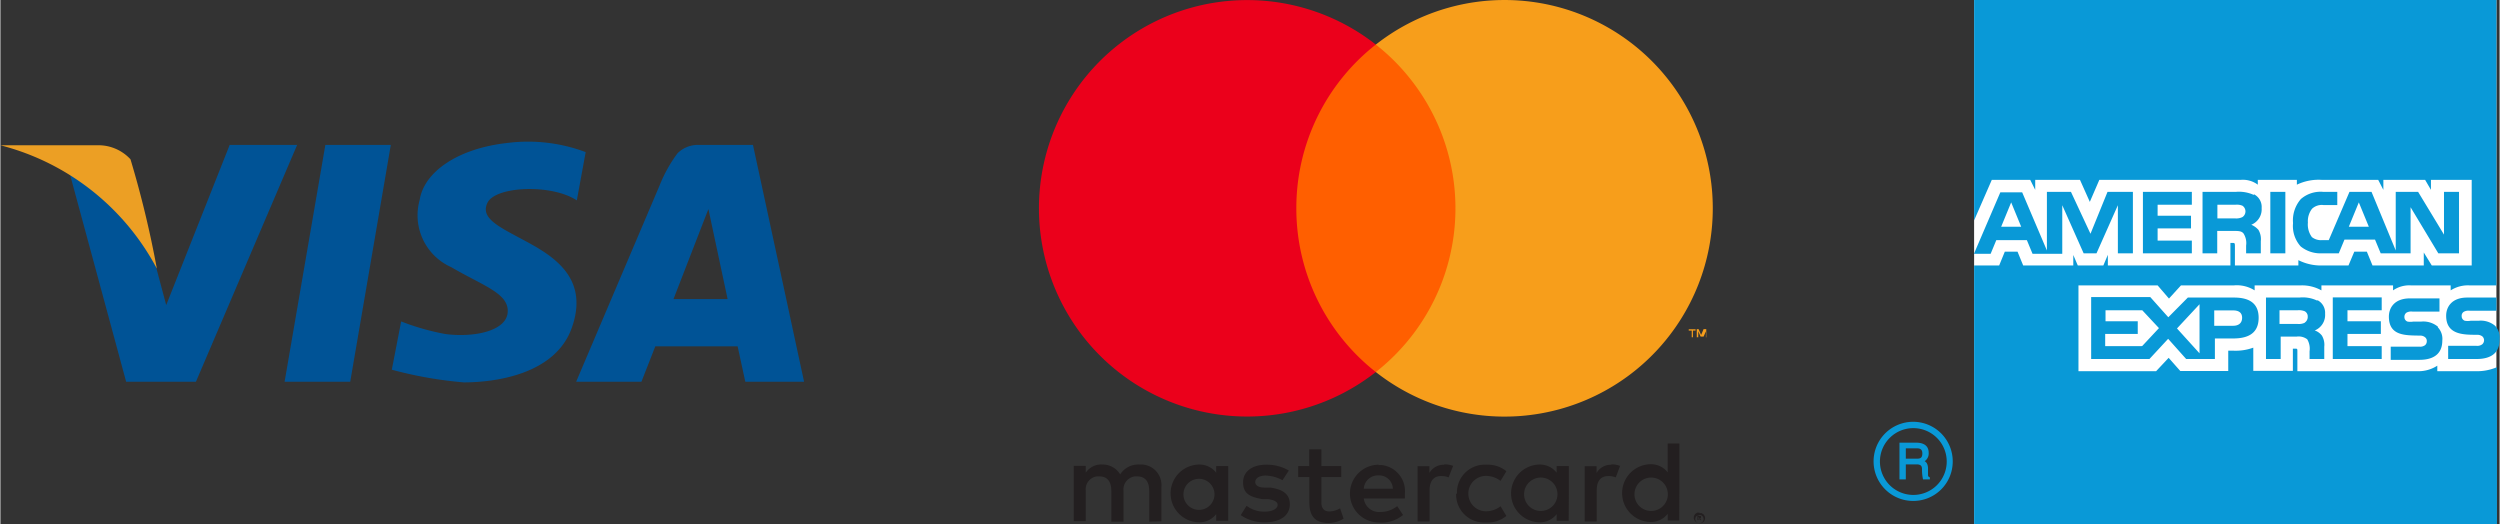 <svg height="11.07mm" viewBox="0 0 149.67 31.39" width="52.8mm" xmlns="http://www.w3.org/2000/svg"><rect x="0" y="0" width="149.67" height="31.39" fill="#333333" stroke="none"/><path d="m69.53 31.22v-2.08a1.23 1.23 0 0 0 -1.13-1.32h-.18a1.28 1.28 0 0 0 -1.16.59 1.21 1.21 0 0 0 -1.06-.59 1.1 1.1 0 0 0 -1 .49v-.41h-.72v3.31h.72v-1.81a.78.78 0 0 1 .66-.87h.15c.48 0 .72.31.72.87v1.84h.73v-1.84a.79.79 0 0 1 .67-.87h.14c.49 0 .73.31.73.87v1.84zm10.77-3.31h-1.19v-1h-.73v1h-.66v.66h.67v1.52c0 .77.3 1.23 1.15 1.23a1.68 1.68 0 0 0 .9-.26l-.21-.62a1.29 1.29 0 0 1 -.64.19c-.35 0-.48-.22-.48-.55v-1.51h1.19zm6.15-.08a1 1 0 0 0 -.87.49v-.4h-.71v3.31h.72v-1.87c0-.55.24-.85.69-.85a1.16 1.16 0 0 1 .45.08l.27-.69a1.48 1.48 0 0 0 -.51-.09zm-9.29.35a2.57 2.57 0 0 0 -1.35-.35c-.84 0-1.39.4-1.39 1.06s.4.87 1.14 1h.35c.39.06.58.16.58.35s-.26.4-.76.4a1.74 1.74 0 0 1 -1.1-.35l-.35.56a2.43 2.43 0 0 0 1.43.43c1 0 1.51-.45 1.51-1.08s-.44-.89-1.16-1h-.35c-.31 0-.56-.1-.56-.33s.24-.39.63-.39a2.21 2.21 0 0 1 1 .28zm19.3-.35a1 1 0 0 0 -.87.49v-.4h-.71v3.31h.72v-1.87c0-.55.24-.85.69-.85a1.16 1.16 0 0 1 .45.08l.26-.69a1.48 1.48 0 0 0 -.51-.09zm-9.28 1.73a1.67 1.67 0 0 0 1.61 1.73h.21a1.76 1.76 0 0 0 1.19-.39l-.35-.58a1.45 1.45 0 0 1 -.87.3 1.06 1.06 0 0 1 0-2.12 1.45 1.45 0 0 1 .87.3l.35-.58a1.76 1.76 0 0 0 -1.19-.39 1.67 1.67 0 0 0 -1.77 1.56v.18zm6.75 0v-1.65h-.73v.4a1.26 1.26 0 0 0 -1-.49 1.73 1.73 0 0 0 0 3.46 1.26 1.26 0 0 0 1-.49v.4h.72zm-2.68 0a1 1 0 1 1 0 .08s0-.06 0-.08zm-8.7-1.73a1.73 1.73 0 0 0 0 3.46 2 2 0 0 0 1.45-.45l-.35-.53a1.58 1.58 0 0 1 -1 .35.92.92 0 0 1 -1-.81h2.46v-.28a1.57 1.57 0 0 0 -1.4-1.72h-.16zm0 .64a.82.82 0 0 1 .84.8h-1.74a.85.85 0 0 1 .88-.8zm18 1.09v-3h-.7v1.73a1.26 1.26 0 0 0 -1-.49 1.73 1.73 0 0 0 0 3.46 1.26 1.26 0 0 0 1-.49v.4h.69zm1.2 1.17h.13l.11.07a.36.36 0 0 1 .07.1.3.3 0 0 1 0 .26.36.36 0 0 1 -.07.1l-.11.07h-.13a.35.35 0 0 1 -.31-.2.3.3 0 0 1 0-.26.36.36 0 0 1 .07-.1l.11-.07h.14zm0 .59h.1l.08-.06a.26.26 0 0 0 0-.35l-.08-.06h-.2l-.08.06a.26.26 0 0 0 0 .35l.08.06zm0-.41a.14.14 0 0 1 .09 0 .09.09 0 0 1 0 .07.06.06 0 0 1 0 .06h-.07l.1.11h-.08l-.09-.11v.11h-.07v-.3zm-.08.06v.08h.12zm-3.81-1.41a1 1 0 1 1 0 .08.29.29 0 0 0 0-.08zm-24.33 0v-1.65h-.72v.4a1.26 1.26 0 0 0 -1-.49 1.73 1.73 0 0 0 0 3.46 1.26 1.26 0 0 0 1-.49v.4h.72zm-2.68 0a.93.93 0 1 1 0 .09z" fill="#231f20"/><path d="m76.91 2.67h10.91v19.61h-10.91z" fill="#ff5f00"/><path d="m77.61 12.48a12.43 12.43 0 0 1 4.76-9.81 12.47 12.47 0 1 0 0 19.61 12.45 12.45 0 0 1 -4.76-9.8z" fill="#eb001b"/><path d="m102.55 12.48a12.47 12.47 0 0 1 -20.18 9.8 12.46 12.46 0 0 0 2.1-17.51 12.27 12.27 0 0 0 -2.1-2.1 12.47 12.47 0 0 1 20.18 9.8z" fill="#f79e1b"/><path d="m101.36 20.2v-.4h.16v-.08h-.41v.08h.18v.4zm.8 0v-.49h-.16l-.15.35-.15-.35h-.11v.49h.09v-.36l.14.32h.18l.14-.32v.37z" fill="#f79e1b"/><g fill="#005396"><path d="m23.38 8.68h-3.92l-2.44 14.18h3.93z"/><path d="m13.73 8.68-3.8 9.59-2.19-8.2-3.81-.5 3.6 13.29h.56 3.06.56l6.06-14.18z"/><path d="m24 19.25-.56 2.89a24.17 24.17 0 0 0 4.31.76c1.87 0 5.48-.47 6.47-3.27s-.84-4.13-2.53-5.06-3-1.44-2.52-2.43 3.83-1.14 5.35-.14l.53-2.89a9.81 9.81 0 0 0 -4.68-.55c-3 .33-5 1.75-5.26 3.41a3.4 3.4 0 0 0 1.89 4.03c1.93 1.13 3.47 1.57 3.38 2.71s-2.09 1.52-3.76 1.29a14.43 14.43 0 0 1 -2.62-.75z"/><path d="m44.61 22.86h3.52l-3.06-14.18h-3.22a1.73 1.73 0 0 0 -1.3.5 8.41 8.41 0 0 0 -1.07 1.92l-5 11.76h3.91l.83-2.12h4.93zm-4.3-4.95 2.09-5.39 1.15 5.39z"/></g><path d="m0 8.7h5.79a2.61 2.61 0 0 1 2 .84 61.12 61.12 0 0 1 1.58 6.55 14.75 14.75 0 0 0 -9.37-7.39z" fill="#ec9f24"/><path d="m118.2 31.39h31.28v-31.39h-31.28z" fill="#fff"/><g fill="#0999d7"><path d="m115.58 28.71h-.44a2.74 2.74 0 0 1 -.06-.57c0-.16 0-.33-.33-.33h-.64v.9h-.38v-2.2h1c.36 0 .75.12.75.61a.56.56 0 0 1 -.24.5c.1.06.18.15.2.4v.38c0 .11 0 .14.11.19v.12zm-.48-1.56c0-.28-.19-.3-.33-.3h-.66v.62h.61c.21 0 .38 0 .38-.32zm1.82.49a2.37 2.37 0 1 0 -2.37 2.36 2.36 2.36 0 0 0 2.37-2.35zm-.36 0a2 2 0 1 1 -2-2 2 2 0 0 1 2 2"/><path d="m149.67 20.34c0 .78-.49 1.16-1.38 1.16h-1.7v-.79h1.69a.49.49 0 0 0 .35-.09.32.32 0 0 0 .11-.24.31.31 0 0 0 -.11-.24.5.5 0 0 0 -.31-.09c-.82 0-1.85 0-1.85-1.14 0-.53.34-1.09 1.26-1.09h1.75v.79h-1.6a.58.58 0 0 0 -.35.06.28.28 0 0 0 -.13.27.28.28 0 0 0 .19.27 1.05 1.05 0 0 0 .34 0h.47a1.33 1.33 0 0 1 1 .3 1 1 0 0 1 .27.78zm-3.7-.78a1.37 1.37 0 0 0 -1-.3h-.47a1.05 1.05 0 0 1 -.34 0 .28.28 0 0 1 -.19-.27.3.3 0 0 1 .13-.27.6.6 0 0 1 .35-.06h1.62v-.79h-1.77c-.92 0-1.26.56-1.26 1.09 0 1.17 1 1.12 1.86 1.14a.44.44 0 0 1 .3.09.28.28 0 0 1 .11.24.31.31 0 0 1 -.1.24.49.49 0 0 1 -.35.09h-1.71v.79h1.71c.89 0 1.38-.38 1.38-1.16a1 1 0 0 0 -.26-.78zm-3.36 1.17h-2.05v-.73h2v-.76h-2v-.66h2.05v-.77h-2.93v3.69h2.93zm-3.87-2.73a2 2 0 0 0 -1.06-.18h-2v3.68h.88v-1.34h.95a.85.85 0 0 1 .64.16 1.11 1.11 0 0 1 .14.72v.46h.88v-.73a1.08 1.08 0 0 0 -.14-.67.92.92 0 0 0 -.43-.31 1 1 0 0 0 .62-1 .85.85 0 0 0 -.45-.81zm-5-.18h-2.74l-1.17 1.18-1.08-1.21h-3.54v3.71h3.49l1.12-1.21 1.08 1.21h1.72v-1.23h1.09c.77 0 1.53-.22 1.53-1.24s-.78-1.21-1.48-1.21zm4.26 1.51a.85.85 0 0 1 -.44.07h-1.07v-.82h1.09a.93.93 0 0 1 .42.06.35.35 0 0 1 .18.33.4.4 0 0 1 -.18.35zm-4.29.18h-1.13v-.92h1.14c.32 0 .53.13.53.44s-.2.48-.54.48zm-3.36.16 1.35-1.45v2.94zm-2.14 1.06h-2.16v-.73h1.95v-.76h-1.93v-.66h2.2l1 1.07-1 1.07"/><path d="m147.24 15.17h-1.24l-1.66-2.76v2.76h-1.79l-.34-.82h-1.83l-.34.82h-1a1.88 1.88 0 0 1 -1.28-.41 1.83 1.83 0 0 1 -.46-1.4 1.94 1.94 0 0 1 .47-1.44 1.8 1.8 0 0 1 1.34-.43h.84v.79h-.83a.85.85 0 0 0 -.68.22 1.21 1.21 0 0 0 -.25.83 1.27 1.27 0 0 0 .24.87.88.88 0 0 0 .62.18h.39l1.24-2.89h1.32l1.45 3.51v-3.51h1.34l1.55 2.56v-2.56h.9zm-11.3 0h.9v-3.68h-.9zm-1-3.5a2.13 2.13 0 0 0 -1.06-.18h-2v3.68h.88v-1.34h.95c.32 0 .51 0 .63.16a1.07 1.07 0 0 1 .15.72v.46h.88v-.73a1.08 1.08 0 0 0 -.14-.67 1.16 1.16 0 0 0 -.43-.31 1 1 0 0 0 .62-1 .85.85 0 0 0 -.45-.82zm-3.7 2.74h-2.05v-.73h2v-.76h-2v-.66h2.05v-.77h-2.93v3.68h2.93zm-3.59-2.92h-1.46l-1.02 2.51-1.17-2.51h-1.44v3.51l-1.48-3.48h-1.31l-1.58 3.68h1l.34-.82h1.83l.34.82h1.78v-2.91l1.28 2.88h.77l1.28-2.88v2.88h.9v-3.68zm14.19 2.09-.6-1.46-.6 1.46zm-7.57-.58a.83.83 0 0 1 -.43.08h-1.07v-.82h1.09a.87.87 0 0 1 .41.06.41.41 0 0 1 0 .68zm-14.45.58.6-1.46.6 1.46z"/><path d="m149.48 17.09h-1.63a1.91 1.91 0 0 0 -1.11.3v-.3h-2.4a1.7 1.7 0 0 0 -1.05.3v-.3h-4.29v.3a2.38 2.38 0 0 0 -1.19-.3h-2.81v.3a2 2 0 0 0 -1.23-.3h-3.18l-.72.79-.68-.79h-4.74v5.14h4.65l.75-.8.7.79h2.87v-1.22h.28a3.07 3.07 0 0 0 1.22-.18v1.39h2.37v-1.33h.12c.14 0 .15 0 .15.15v1.2h7.18a2.08 2.08 0 0 0 1.2-.33v.33h2.28a3.06 3.06 0 0 0 1.29-.24v9.4h-31.31v-15.49h1.5l.34-.83h.76l.34.83h3v-.63l.27.63h1.53l.27-.64v.64h7.34v-1.35h.14c.1 0 .13 0 .13.18v1.17h3.8v-.32a3 3 0 0 0 1.4.32h1.6l.35-.83h.75l.34.83h3.07v-.78l.48.78h2.39v-5.13h-2.44v.6l-.35-.6h-2.5v.6l-.31-.6h-3.4a3 3 0 0 0 -1.47.29v-.29h-2.34v.29a1.49 1.49 0 0 0 -1-.29h-8.49l-.57 1.32-.59-1.32h-2.68v.6l-.3-.6h-2.3l-1.06 2.43v-13.2h31.28z"/></g></svg>